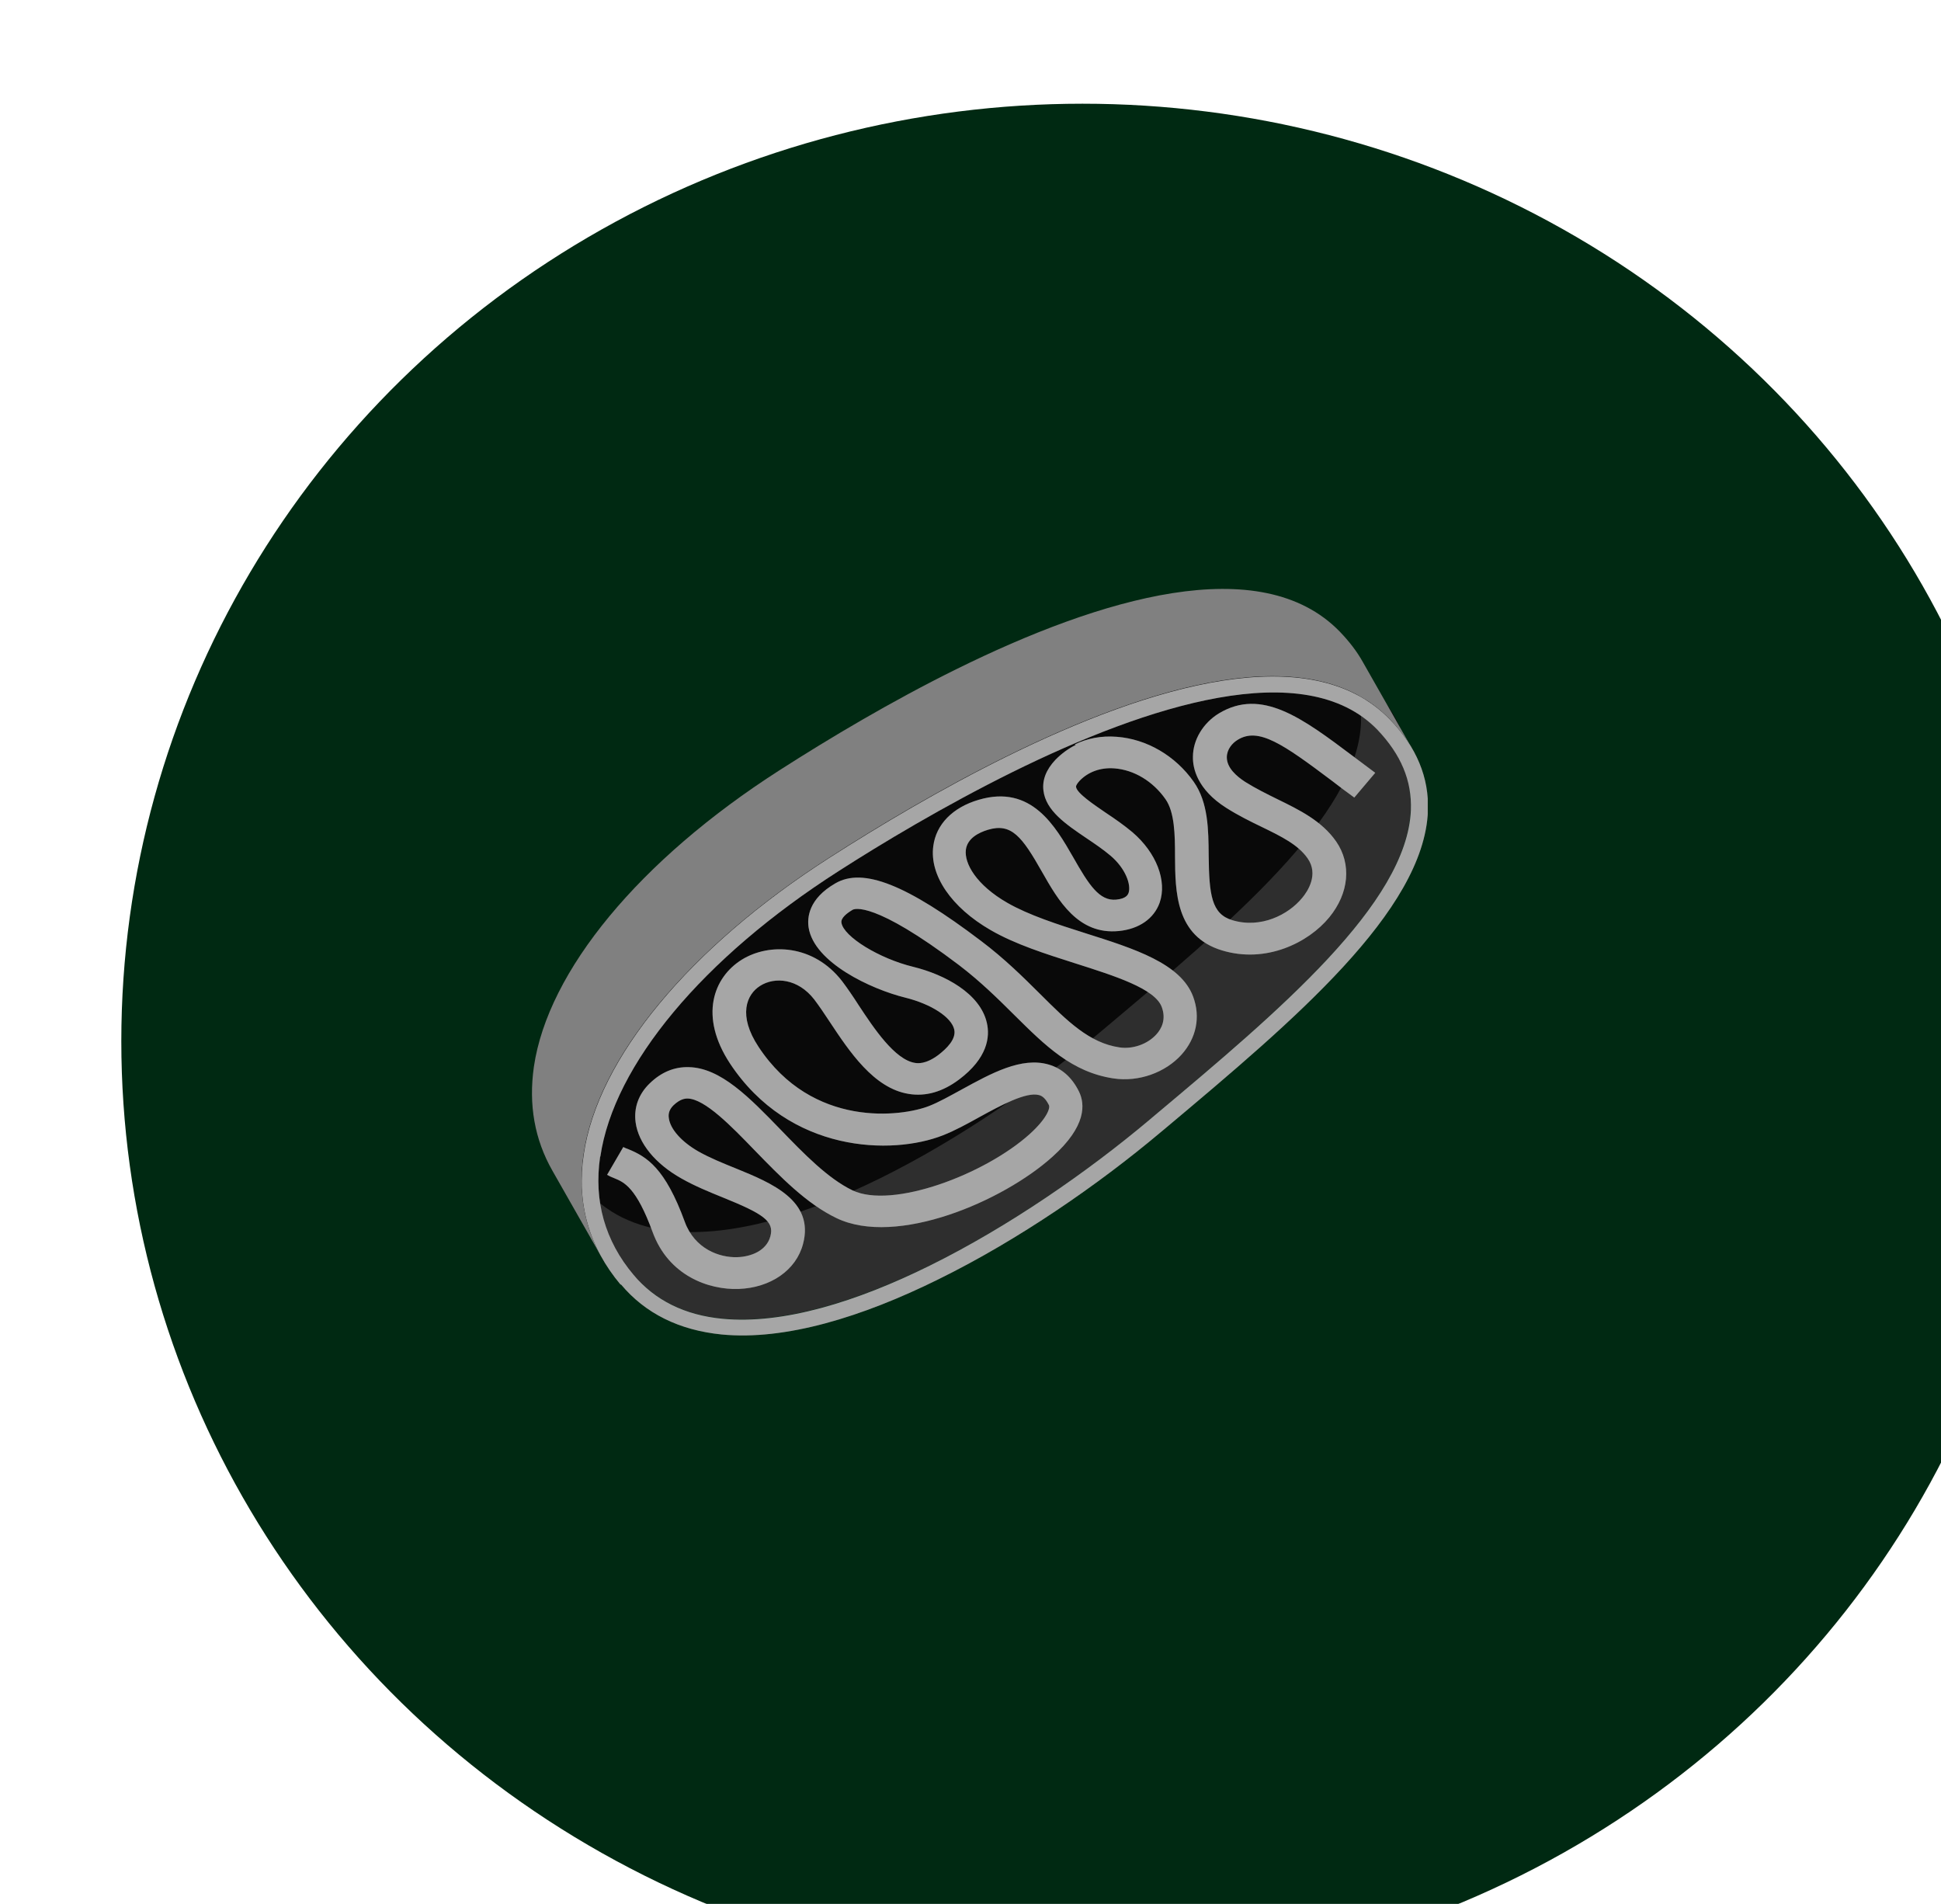 <svg width="52" height="51" viewBox="0 0 52 51" fill="none" xmlns="http://www.w3.org/2000/svg">
<g filter="url(#filter0_ii_466_65)">
<ellipse cx="26" cy="25.889" rx="25.75" ry="25.111" fill="#002912"/>
</g>
<g clip-path="url(#clip0_466_65)">
<path d="M15.152 30.03C15.528 27.464 17.982 24.492 21.727 22.093C23.063 21.235 24.724 20.243 26.472 19.381C30.338 17.472 34.626 16.188 36.745 18.378C37.456 19.116 37.804 19.947 37.769 20.837C37.659 23.517 34.158 26.461 30.766 29.302L30.593 29.448C28.932 30.839 26.808 32.317 24.649 33.379C22.606 34.387 20.546 35.024 18.839 34.862C17.704 34.749 16.796 34.301 16.142 33.525C15.291 32.511 14.961 31.335 15.152 30.03Z" fill="#090909"/>
<path d="M16.524 33.508L15.193 31.168C15.321 31.389 15.471 31.605 15.645 31.805C16.218 32.489 17.016 32.883 18.023 32.98C19.65 33.131 21.623 32.527 23.579 31.562C25.697 30.516 27.804 29.049 29.442 27.674L29.615 27.529C32.931 24.741 36.363 21.867 36.462 19.359C36.479 18.852 36.369 18.378 36.114 17.925L37.446 20.265C37.7 20.718 37.816 21.192 37.793 21.699C37.694 24.201 34.257 27.081 30.946 29.869L30.773 30.014C29.135 31.389 27.028 32.851 24.91 33.897C22.948 34.862 20.981 35.471 19.354 35.32C18.347 35.223 17.549 34.835 16.976 34.145C16.802 33.934 16.652 33.73 16.524 33.503V33.508Z" fill="#2E2E2E"/>
<path d="M16.628 34.414C15.777 33.4 15.442 32.224 15.639 30.92C16.015 28.353 18.469 25.382 22.213 22.982C23.55 22.125 25.211 21.133 26.959 20.27C30.825 18.361 35.113 17.083 37.231 19.267C37.949 20.006 38.29 20.831 38.255 21.726C38.145 24.406 34.644 27.35 31.259 30.192L31.085 30.337C29.43 31.728 27.3 33.206 25.141 34.268C23.104 35.276 21.038 35.913 19.331 35.746C18.197 35.632 17.288 35.185 16.634 34.403L16.628 34.414ZM16.078 30.984C15.905 32.171 16.206 33.238 16.976 34.15C17.548 34.834 18.347 35.228 19.354 35.325C20.974 35.481 22.948 34.872 24.91 33.901C27.028 32.855 29.135 31.389 30.773 30.014L30.946 29.868C34.262 27.086 37.694 24.201 37.798 21.699C37.827 20.912 37.532 20.21 36.901 19.547C34.951 17.536 30.732 18.9 27.127 20.68C25.286 21.591 23.602 22.605 22.468 23.333C18.827 25.662 16.443 28.525 16.084 30.979" fill="#808080"/>
<g opacity="0.3">
<path d="M16.628 34.414C15.777 33.4 15.442 32.224 15.639 30.92C16.015 28.353 18.469 25.382 22.213 22.982C23.55 22.125 25.211 21.133 26.959 20.27C30.825 18.361 35.113 17.083 37.231 19.267C37.949 20.006 38.29 20.831 38.255 21.726C38.145 24.406 34.644 27.35 31.259 30.192L31.085 30.337C29.43 31.728 27.3 33.206 25.141 34.268C23.104 35.276 21.038 35.913 19.331 35.746C18.197 35.632 17.288 35.185 16.634 34.403L16.628 34.414ZM16.078 30.984C15.905 32.171 16.206 33.238 16.976 34.15C17.548 34.834 18.347 35.228 19.354 35.325C20.974 35.481 22.948 34.872 24.91 33.901C27.028 32.855 29.135 31.389 30.773 30.014L30.946 29.868C34.262 27.086 37.694 24.201 37.798 21.699C37.827 20.912 37.532 20.21 36.901 19.547C34.951 17.536 30.732 18.9 27.127 20.68C25.286 21.591 23.602 22.605 22.468 23.333C18.827 25.662 16.443 28.525 16.084 30.979" fill="white"/>
</g>
<path d="M16.132 33.702L14.801 31.362C14.32 30.52 14.158 29.588 14.303 28.574C14.679 26.007 17.133 23.036 20.877 20.636C22.214 19.779 23.875 18.787 25.623 17.924C29.489 16.015 33.777 14.737 35.895 16.921C36.144 17.18 36.353 17.45 36.509 17.73L37.84 20.07C37.678 19.79 37.475 19.52 37.227 19.261C35.108 17.072 30.82 18.355 26.954 20.264C25.206 21.127 23.545 22.119 22.209 22.977C18.47 25.376 16.01 28.342 15.634 30.914C15.484 31.928 15.651 32.861 16.132 33.702Z" fill="#808080"/>
<path d="M28.793 19.941C29.123 19.779 29.505 19.703 29.916 19.736C30.72 19.795 31.49 20.243 31.982 20.944C32.37 21.499 32.376 22.222 32.381 22.923C32.393 23.969 32.457 24.481 33.012 24.648C33.776 24.88 34.517 24.503 34.887 24.05C35.032 23.877 35.333 23.424 35.032 22.993C34.777 22.626 34.326 22.405 33.805 22.152C33.492 22.001 33.174 21.844 32.85 21.639C32.069 21.143 31.953 20.572 31.959 20.275C31.959 19.817 32.231 19.369 32.653 19.11C33.799 18.42 34.882 19.229 36.253 20.259C36.438 20.399 36.635 20.545 36.843 20.701L36.282 21.364C36.074 21.213 35.871 21.062 35.686 20.917C34.372 19.93 33.712 19.466 33.151 19.822C33.018 19.903 32.867 20.07 32.867 20.286C32.867 20.572 33.134 20.798 33.359 20.944C33.643 21.122 33.938 21.267 34.222 21.407C34.806 21.693 35.408 21.984 35.796 22.54C36.213 23.144 36.143 23.926 35.611 24.573C35.055 25.252 33.915 25.818 32.734 25.457C31.496 25.08 31.484 23.888 31.479 22.928C31.479 22.351 31.467 21.753 31.224 21.407C30.888 20.927 30.379 20.62 29.852 20.582C29.482 20.555 29.158 20.674 28.926 20.911C28.863 20.982 28.822 21.041 28.828 21.078C28.845 21.246 29.314 21.558 29.621 21.769C29.864 21.93 30.113 22.103 30.338 22.292C30.981 22.842 31.27 23.597 31.068 24.179C30.917 24.605 30.518 24.886 29.974 24.939C28.88 25.047 28.348 24.114 27.919 23.36C27.381 22.41 27.098 22.038 26.467 22.227C26.218 22.303 25.917 22.454 25.876 22.761C25.83 23.128 26.154 23.705 26.988 24.184C27.561 24.513 28.336 24.762 29.083 24.999C30.396 25.414 31.635 25.808 31.965 26.697C32.167 27.242 32.051 27.803 31.658 28.245C31.218 28.736 30.5 28.989 29.829 28.887C28.718 28.719 28.006 28.013 27.184 27.199C26.739 26.757 26.276 26.298 25.691 25.851C23.411 24.125 22.884 24.341 22.838 24.373C22.693 24.459 22.52 24.589 22.543 24.718C22.601 25.09 23.556 25.678 24.47 25.899C25.303 26.104 26.258 26.606 26.438 27.398C26.525 27.77 26.461 28.342 25.691 28.919C25.251 29.248 24.8 29.377 24.343 29.302C23.405 29.151 22.751 28.159 22.225 27.366C22.08 27.145 21.941 26.94 21.814 26.773C21.38 26.212 20.76 26.158 20.367 26.406C19.997 26.638 19.765 27.199 20.321 28.04C21.767 30.235 24.169 29.911 24.893 29.625C25.153 29.523 25.448 29.356 25.766 29.183C26.553 28.752 27.364 28.304 28.093 28.515C28.446 28.617 28.718 28.86 28.903 29.232C29.077 29.582 29.1 30.17 28.203 30.979C26.866 32.187 24.013 33.4 22.41 32.629C21.6 32.241 20.899 31.513 20.216 30.812C19.591 30.165 18.885 29.437 18.422 29.426C18.341 29.426 18.22 29.442 18.046 29.604C17.942 29.706 17.896 29.819 17.919 29.954C17.959 30.251 18.266 30.59 18.712 30.844C19.018 31.017 19.377 31.162 19.724 31.302C20.662 31.685 21.825 32.16 21.513 33.324C21.328 34.025 20.645 34.495 19.788 34.527C18.989 34.554 17.913 34.176 17.485 33.006C17.045 31.804 16.721 31.669 16.46 31.561C16.391 31.534 16.327 31.507 16.264 31.47L16.698 30.725C16.738 30.747 16.779 30.763 16.825 30.779C17.328 30.984 17.82 31.286 18.347 32.731C18.613 33.454 19.273 33.691 19.753 33.675C20.112 33.664 20.535 33.508 20.639 33.114C20.749 32.71 20.436 32.51 19.372 32.079C19.001 31.928 18.613 31.771 18.255 31.567C17.554 31.173 17.103 30.623 17.028 30.062C16.976 29.674 17.109 29.302 17.41 29.016C17.716 28.719 18.069 28.574 18.451 28.585C19.308 28.601 20.083 29.404 20.905 30.251C21.53 30.898 22.178 31.567 22.838 31.885C23.903 32.392 26.38 31.464 27.589 30.375C28.041 29.965 28.145 29.679 28.099 29.598C27.989 29.377 27.879 29.345 27.838 29.334C27.497 29.237 26.802 29.614 26.241 29.922C25.911 30.105 25.576 30.289 25.257 30.413C23.897 30.946 21.148 30.892 19.557 28.488C18.723 27.22 19.111 26.18 19.875 25.705C20.61 25.252 21.796 25.295 22.56 26.282C22.699 26.465 22.85 26.686 23.006 26.929C23.411 27.544 23.972 28.385 24.511 28.471C24.58 28.482 24.794 28.515 25.136 28.261C25.361 28.088 25.622 27.835 25.564 27.576C25.489 27.247 24.95 26.897 24.256 26.724C23.336 26.498 21.814 25.786 21.663 24.848C21.623 24.584 21.657 24.077 22.381 23.661C23.122 23.23 24.291 23.694 26.282 25.204C26.918 25.683 27.422 26.185 27.867 26.627C28.602 27.36 29.187 27.938 29.991 28.056C30.344 28.11 30.744 27.97 30.981 27.706C31.114 27.56 31.247 27.312 31.125 26.978C30.946 26.482 29.864 26.142 28.816 25.808C28.018 25.554 27.196 25.295 26.536 24.912C25.489 24.308 24.898 23.446 25.003 22.664C25.078 22.081 25.523 21.628 26.218 21.424C27.636 21.003 28.278 22.141 28.753 22.966C29.169 23.699 29.453 24.141 29.904 24.098C30.182 24.071 30.217 23.958 30.234 23.92C30.309 23.699 30.153 23.262 29.754 22.923C29.569 22.766 29.343 22.61 29.117 22.459C28.55 22.076 28.018 21.715 27.954 21.176C27.919 20.89 28.029 20.615 28.272 20.356C28.434 20.189 28.62 20.054 28.822 19.951L28.793 19.941Z" fill="#808080"/>
<path opacity="0.3" d="M28.793 19.941C29.123 19.779 29.505 19.703 29.916 19.736C30.72 19.795 31.49 20.243 31.982 20.944C32.37 21.499 32.376 22.222 32.381 22.923C32.393 23.969 32.457 24.481 33.012 24.648C33.776 24.88 34.517 24.503 34.887 24.05C35.032 23.877 35.333 23.424 35.032 22.993C34.777 22.626 34.326 22.405 33.805 22.152C33.492 22.001 33.174 21.844 32.85 21.639C32.069 21.143 31.953 20.572 31.959 20.275C31.959 19.817 32.231 19.369 32.653 19.11C33.799 18.42 34.882 19.229 36.253 20.259C36.438 20.399 36.635 20.545 36.843 20.701L36.282 21.364C36.074 21.213 35.871 21.062 35.686 20.917C34.372 19.93 33.712 19.466 33.151 19.822C33.018 19.903 32.867 20.07 32.867 20.286C32.867 20.572 33.134 20.798 33.359 20.944C33.643 21.122 33.938 21.267 34.222 21.407C34.806 21.693 35.408 21.984 35.796 22.54C36.213 23.144 36.143 23.926 35.611 24.573C35.055 25.252 33.915 25.818 32.734 25.457C31.496 25.08 31.484 23.888 31.479 22.928C31.479 22.351 31.467 21.753 31.224 21.407C30.888 20.927 30.379 20.62 29.852 20.582C29.482 20.555 29.158 20.674 28.926 20.911C28.863 20.982 28.822 21.041 28.828 21.078C28.845 21.246 29.314 21.558 29.621 21.769C29.864 21.93 30.113 22.103 30.338 22.292C30.981 22.842 31.27 23.597 31.068 24.179C30.917 24.605 30.518 24.886 29.974 24.939C28.88 25.047 28.348 24.114 27.919 23.36C27.381 22.41 27.098 22.038 26.467 22.227C26.218 22.303 25.917 22.454 25.876 22.761C25.83 23.128 26.154 23.705 26.988 24.184C27.561 24.513 28.336 24.762 29.083 24.999C30.396 25.414 31.635 25.808 31.965 26.697C32.167 27.242 32.051 27.803 31.658 28.245C31.218 28.736 30.5 28.989 29.829 28.887C28.718 28.719 28.006 28.013 27.184 27.199C26.739 26.757 26.276 26.298 25.691 25.851C23.411 24.125 22.884 24.341 22.838 24.373C22.693 24.459 22.52 24.589 22.543 24.718C22.601 25.09 23.556 25.678 24.47 25.899C25.303 26.104 26.258 26.606 26.438 27.398C26.525 27.77 26.461 28.342 25.691 28.919C25.251 29.248 24.8 29.377 24.343 29.302C23.405 29.151 22.751 28.159 22.225 27.366C22.08 27.145 21.941 26.94 21.814 26.773C21.38 26.212 20.76 26.158 20.367 26.406C19.997 26.638 19.765 27.199 20.321 28.04C21.767 30.235 24.169 29.911 24.893 29.625C25.153 29.523 25.448 29.356 25.766 29.183C26.553 28.752 27.364 28.304 28.093 28.515C28.446 28.617 28.718 28.86 28.903 29.232C29.077 29.582 29.1 30.17 28.203 30.979C26.866 32.187 24.013 33.4 22.41 32.629C21.6 32.241 20.899 31.513 20.216 30.812C19.591 30.165 18.885 29.437 18.422 29.426C18.341 29.426 18.22 29.442 18.046 29.604C17.942 29.706 17.896 29.819 17.919 29.954C17.959 30.251 18.266 30.59 18.712 30.844C19.018 31.017 19.377 31.162 19.724 31.302C20.662 31.685 21.825 32.16 21.513 33.324C21.328 34.025 20.645 34.495 19.788 34.527C18.989 34.554 17.913 34.176 17.485 33.006C17.045 31.804 16.721 31.669 16.46 31.561C16.391 31.534 16.327 31.507 16.264 31.47L16.698 30.725C16.738 30.747 16.779 30.763 16.825 30.779C17.328 30.984 17.82 31.286 18.347 32.731C18.613 33.454 19.273 33.691 19.753 33.675C20.112 33.664 20.535 33.508 20.639 33.114C20.749 32.71 20.436 32.51 19.372 32.079C19.001 31.928 18.613 31.771 18.255 31.567C17.554 31.173 17.103 30.623 17.028 30.062C16.976 29.674 17.109 29.302 17.41 29.016C17.716 28.719 18.069 28.574 18.451 28.585C19.308 28.601 20.083 29.404 20.905 30.251C21.53 30.898 22.178 31.567 22.838 31.885C23.903 32.392 26.38 31.464 27.589 30.375C28.041 29.965 28.145 29.679 28.099 29.598C27.989 29.377 27.879 29.345 27.838 29.334C27.497 29.237 26.802 29.614 26.241 29.922C25.911 30.105 25.576 30.289 25.257 30.413C23.897 30.946 21.148 30.892 19.557 28.488C18.723 27.22 19.111 26.18 19.875 25.705C20.61 25.252 21.796 25.295 22.56 26.282C22.699 26.465 22.85 26.686 23.006 26.929C23.411 27.544 23.972 28.385 24.511 28.471C24.58 28.482 24.794 28.515 25.136 28.261C25.361 28.088 25.622 27.835 25.564 27.576C25.489 27.247 24.95 26.897 24.256 26.724C23.336 26.498 21.814 25.786 21.663 24.848C21.623 24.584 21.657 24.077 22.381 23.661C23.122 23.23 24.291 23.694 26.282 25.204C26.918 25.683 27.422 26.185 27.867 26.627C28.602 27.36 29.187 27.938 29.991 28.056C30.344 28.11 30.744 27.97 30.981 27.706C31.114 27.56 31.247 27.312 31.125 26.978C30.946 26.482 29.864 26.142 28.816 25.808C28.018 25.554 27.196 25.295 26.536 24.912C25.489 24.308 24.898 23.446 25.003 22.664C25.078 22.081 25.523 21.628 26.218 21.424C27.636 21.003 28.278 22.141 28.753 22.966C29.169 23.699 29.453 24.141 29.904 24.098C30.182 24.071 30.217 23.958 30.234 23.92C30.309 23.699 30.153 23.262 29.754 22.923C29.569 22.766 29.343 22.61 29.117 22.459C28.55 22.076 28.018 21.715 27.954 21.176C27.919 20.89 28.029 20.615 28.272 20.356C28.434 20.189 28.62 20.054 28.822 19.951L28.793 19.941Z" fill="white"/>
</g>
<defs>
<filter id="filter0_ii_466_65" x="0.25" y="0.778" width="54.5" height="52.222" filterUnits="userSpaceOnUse" color-interpolation-filters="sRGB">
<feFlood flood-opacity="0" result="BackgroundImageFix"/>
<feBlend mode="normal" in="SourceGraphic" in2="BackgroundImageFix" result="shape"/>
<feColorMatrix in="SourceAlpha" type="matrix" values="0 0 0 0 0 0 0 0 0 0 0 0 0 0 0 0 0 0 127 0" result="hardAlpha"/>
<feOffset dx="3" dy="2"/>
<feGaussianBlur stdDeviation="2.4"/>
<feComposite in2="hardAlpha" operator="arithmetic" k2="-1" k3="1"/>
<feColorMatrix type="matrix" values="0 0 0 0 0 0 0 0 0 0.726 0 0 0 0 0.319 0 0 0 1 0"/>
<feBlend mode="normal" in2="shape" result="effect1_innerShadow_466_65"/>
<feColorMatrix in="SourceAlpha" type="matrix" values="0 0 0 0 0 0 0 0 0 0 0 0 0 0 0 0 0 0 127 0" result="hardAlpha"/>
<feOffset/>
<feGaussianBlur stdDeviation="1"/>
<feComposite in2="hardAlpha" operator="arithmetic" k2="-1" k3="1"/>
<feColorMatrix type="matrix" values="0 0 0 0 0 0 0 0 0 1 0 0 0 0 0.439 0 0 0 1 0"/>
<feBlend mode="normal" in2="effect1_innerShadow_466_65" result="effect2_innerShadow_466_65"/>
</filter>
<clipPath id="clip0_466_65">
<rect width="24" height="20" fill="white" transform="translate(14.25 15.778)"/>
</clipPath>
</defs>
</svg>
